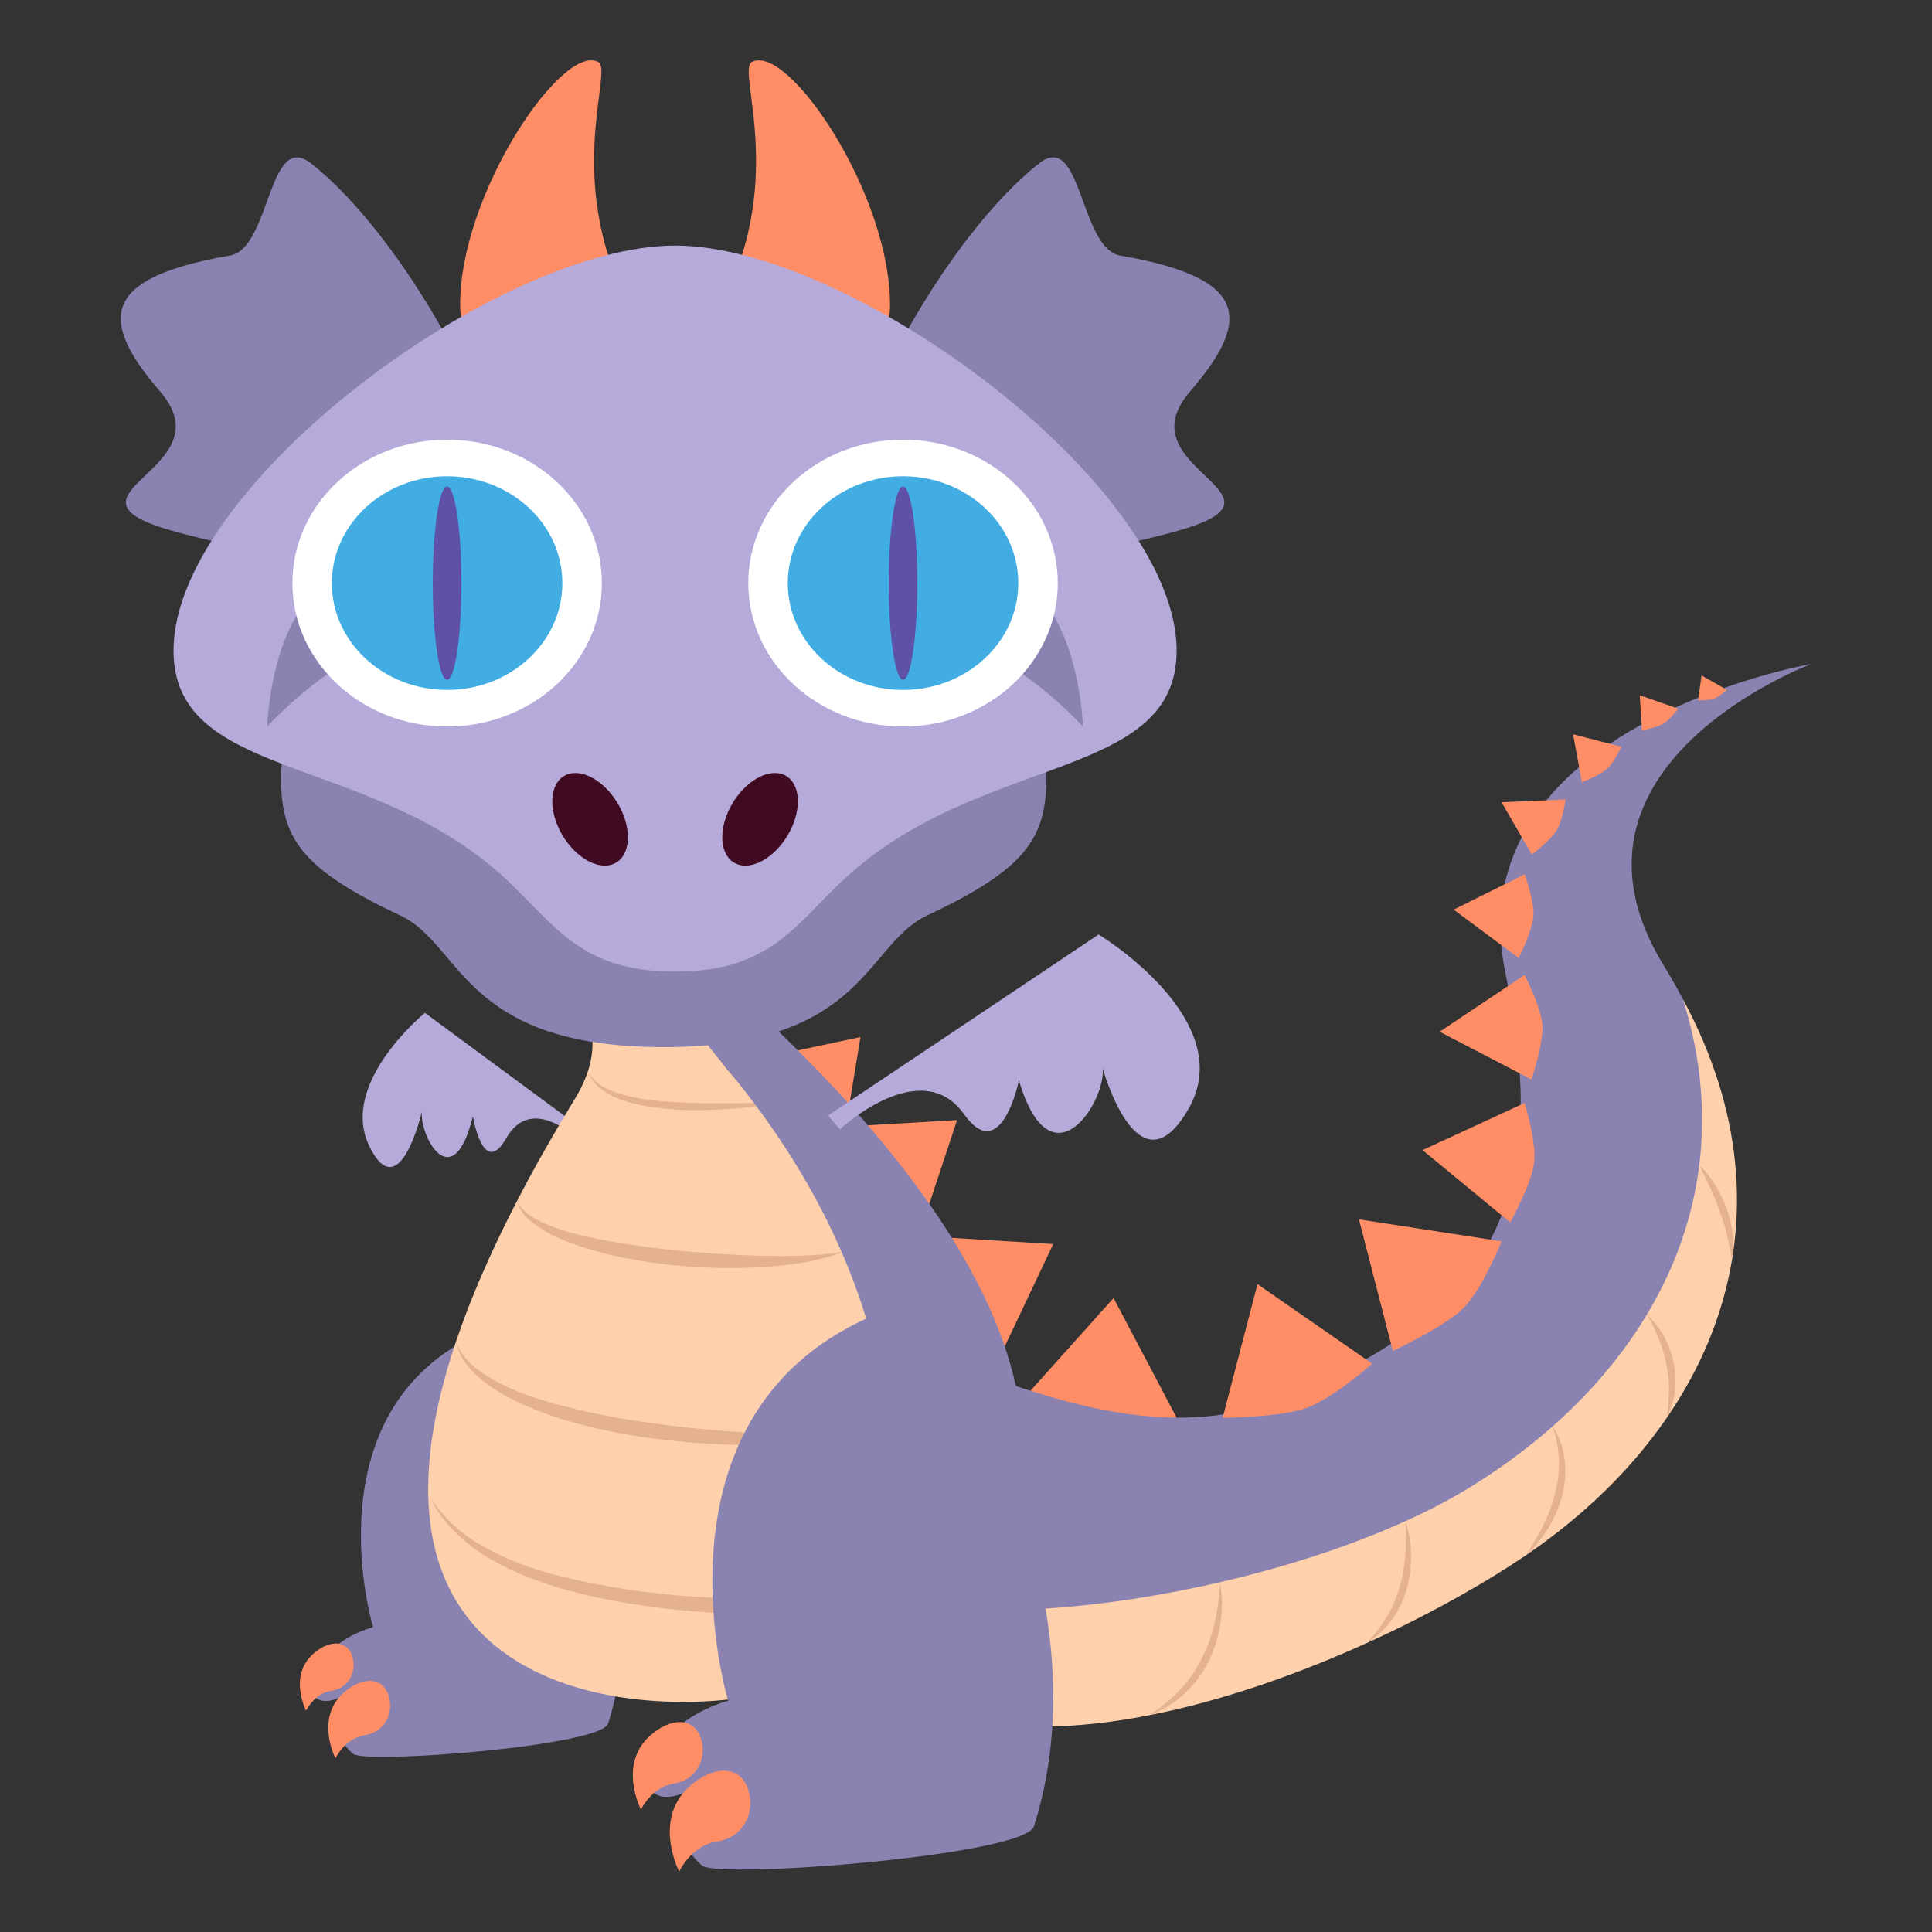 <?xml version="1.0" encoding="utf-8"?>
<!-- Generator: Adobe Illustrator 15.0.0, SVG Export Plug-In . SVG Version: 6.00 Build 0)  -->
<!DOCTYPE svg PUBLIC "-//W3C//DTD SVG 1.1//EN" "http://www.w3.org/Graphics/SVG/1.1/DTD/svg11.dtd">
<svg version="1.1" id="Layer_1" xmlns="http://www.w3.org/2000/svg" xmlns:xlink="http://www.w3.org/1999/xlink" x="0px" y="0px"
	 width="64px" height="64px" viewBox="0 0 64 64" enable-background="new 0 0 64 64" xml:space="preserve">
<rect x="0" y="0" width="64" height="64" fill="#333333" stroke="none"/>
<g>
	<path fill="#B5AADA" d="M19.359,37.449l-5.282-3.896c0,0-2.855,2.319-1.848,4.404c1.007,2.084,1.745-1.133,1.745-1.133
		c-0.074,0.828,1.027,2.842,1.691,0.154c0,0,0.341,2.072,1.104,0.727c0.882-1.552,2.505,0.152,2.505,0.152L19.359,37.449z"/>
	<path fill="#FF8E66" d="M36.888,43l-3.113,3.473c0,0,1.679,0.838,2.611,0.951c0.934,0.111,2.664-0.324,2.664-0.324L36.888,43z"/>
	<path fill="#FF8E66" d="M34.89,41.211l-4.708-0.285c0,0,0.353,1.816,0.833,2.607s1.892,1.865,1.892,1.865L34.89,41.211z"/>
	<path fill="#FF8E66" d="M31.704,37.104l-3.705,0.215c0,0,0.451,1.385,0.903,1.959s1.658,1.281,1.658,1.281L31.704,37.104z"/>
	<path fill="#FF8E66" d="M28.504,34.354l-2.63,0.559c0,0,0.479,0.943,0.869,1.305c0.389,0.362,1.333,0.737,1.333,0.737
		L28.504,34.354z"/>
	<path fill="#8A83B2" d="M26.573,51.057c2.007,10.412,16.771,4.818,23.394,0.494c6.793-4.43,9.902-11.855,5.155-19.553
		C51.024,25.355,60,21.995,60,21.995s-11.817,2.057-10.135,10.212c1.438,6.961,0.121,11.245-7.558,14.178
		C33.613,49.705,23.867,37.008,26.573,51.057z"/>
	<path fill="#FF8E66" d="M41.656,42.539l-1.154,4.428c0,0,1.91-0.012,2.784-0.328c0.877-0.318,2.169-1.467,2.169-1.467
		L41.656,42.539z"/>
	<path fill="#FF8E66" d="M45.018,40.393l1.121,4.357c0,0,1.71-0.787,2.347-1.426c0.636-0.643,1.254-2.203,1.254-2.203L45.018,40.393
		z"/>
	<path fill="#FF8E66" d="M47.123,38.098l2.903,2.395c0,0,0.709-1.27,0.792-1.969c0.088-0.699-0.314-1.986-0.314-1.986L47.123,38.098
		z"/>
	<path fill="#FF8E66" d="M47.69,34.178l3.041,1.579c0,0,0.403-1.187,0.363-1.797c-0.04-0.612-0.593-1.661-0.593-1.661L47.69,34.178z
		"/>
	<path fill="#FF8E66" d="M48.153,30.133l2.158,1.604c0,0,0.449-0.905,0.486-1.396c0.033-0.491-0.291-1.378-0.291-1.378
		L48.153,30.133z"/>
	<path fill="#FF8E66" d="M49.74,26.575l1.003,1.732c0,0,0.627-0.48,0.823-0.802c0.198-0.323,0.295-1.021,0.295-1.021L49.74,26.575z"
		/>
	<path fill="#FF8E66" d="M52.111,24.324l0.292,1.588c0,0,0.601-0.238,0.832-0.443c0.232-0.209,0.477-0.729,0.477-0.729
		L52.111,24.324z"/>
	<path fill="#FF8E66" d="M54.319,23.032l0.074,1.163c0,0,0.503-0.099,0.715-0.225c0.212-0.129,0.487-0.494,0.487-0.494
		L54.319,23.032z"/>
	<path fill="#FF8E66" d="M56.366,22.375l-0.117,0.83c0,0,0.37-0.003,0.54-0.065c0.167-0.065,0.415-0.289,0.415-0.289L56.366,22.375z
		"/>
	<g>
		<path fill="#FED0AC" d="M48.598,49.326c-5.685,3.457-17.71,5.514-21.626,2.697c2.573,9.365,16.756,3.955,23.211-0.26
			c6.529-4.26,9.554-11.289,5.564-18.667C57.839,39.709,54.6,45.678,48.598,49.326z"/>
	</g>
	<g>
		<path fill="#E5B28F" d="M40.412,52.412c0.17,0.877,0.015,1.812-0.376,2.631c-0.212,0.401-0.481,0.777-0.818,1.081
			c-0.336,0.306-0.729,0.537-1.145,0.696c0.74-0.487,1.371-1.107,1.74-1.89c0.201-0.38,0.333-0.794,0.433-1.216
			C40.339,53.291,40.404,52.855,40.412,52.412z"/>
		<path fill="#E5B28F" d="M46.555,50.393c0.251,0.713,0.242,1.508,0.047,2.248c-0.115,0.365-0.275,0.722-0.505,1.03
			c-0.225,0.312-0.516,0.567-0.835,0.765c0.518-0.542,0.915-1.162,1.1-1.864c0.111-0.345,0.16-0.707,0.192-1.07
			C46.58,51.137,46.589,50.766,46.555,50.393z"/>
		<path fill="#E5B28F" d="M51.426,47.256c0.454,0.643,0.509,1.509,0.33,2.271c-0.204,0.765-0.626,1.458-1.193,1.983
			c0.404-0.654,0.784-1.315,0.95-2.044c0.1-0.358,0.135-0.73,0.125-1.103C51.622,47.993,51.567,47.614,51.426,47.256z"/>
		<path fill="#E5B28F" d="M54.554,43.549c0.917,0.819,1.23,2.313,0.662,3.418c0.083-0.605,0.113-1.194-0.018-1.769
			c-0.048-0.288-0.142-0.567-0.249-0.843C54.838,44.082,54.713,43.809,54.554,43.549z"/>
		<path fill="#E5B28F" d="M56.288,38.602c0.424,0.388,0.706,0.902,0.913,1.437c0.09,0.272,0.165,0.551,0.195,0.837
			c0.04,0.285,0.02,0.575-0.022,0.855c-0.102-0.56-0.205-1.095-0.408-1.608C56.792,39.6,56.544,39.108,56.288,38.602z"/>
	</g>
	<g>
		<path fill="#8A83B2" d="M12.358,53.9c-2.305,0.664-2.645,3.01-1.063,2.322c2.756-1.197-1.443,0.293,0.401,1.875
			c0.407,0.35,8.211-0.258,8.448-1c1.996-6.254-2.633-13.66-4.206-12.955C10.188,46.715,12.358,53.9,12.358,53.9z"/>
		<path fill="#FF8E66" d="M10.372,54.789c-0.826,0.736-0.233,1.883-0.233,1.883s0.271-0.58,0.839-0.664
			c0.615-0.094,0.864-0.695,0.674-1.193C11.458,54.316,10.887,54.328,10.372,54.789z"/>
		<path fill="#FF8E66" d="M11.379,56.08c-0.953,0.85-0.266,2.168-0.266,2.168s0.307-0.666,0.961-0.764
			c0.713-0.107,0.999-0.801,0.775-1.375C12.631,55.537,11.975,55.551,11.379,56.08z"/>
	</g>
	<path fill="#FED0AC" d="M19.042,36.403C7.96,54.551,18.57,56.818,23.946,56.318c9.277-0.861,15.891-9.504,0.965-20.156
		c-6.166-4.399,12.326-8.422-3.648-6.939C8.534,30.407,22.559,30.64,19.042,36.403z"/>
	<path fill="#E5B28F" d="M28.861,47.555c-2.417,0.41-4.901,0.405-7.341,0.084c-1.218-0.178-2.434-0.428-3.595-0.867
		c-0.577-0.224-1.148-0.48-1.666-0.833c-0.498-0.355-1.001-0.819-1.138-1.433c0.246,0.568,0.746,0.946,1.268,1.225
		c0.519,0.295,1.086,0.503,1.661,0.677c1.153,0.342,2.342,0.573,3.54,0.736C23.987,47.479,26.415,47.576,28.861,47.555z"/>
	<path fill="#E5B28F" d="M14.254,49.6c0.463,0.737,1.135,1.303,1.889,1.699c0.746,0.413,1.559,0.696,2.387,0.906
		c1.661,0.41,3.372,0.647,5.088,0.721c1.705,0.091,3.428-0.06,5.09-0.461c1.661-0.398,3.272-1.069,4.677-2.092
		c-1.276,1.188-2.896,1.979-4.578,2.464c-1.689,0.489-3.458,0.645-5.213,0.587c-1.74-0.117-3.486-0.349-5.168-0.852
		c-0.837-0.261-1.661-0.592-2.407-1.065C15.284,51.029,14.619,50.395,14.254,49.6z"/>
	<path fill="#E5B28F" d="M27.926,41.469c-0.89,0.353-1.858,0.451-2.806,0.511c-0.953,0.058-1.908,0.018-2.858-0.074
		c-0.948-0.105-1.895-0.26-2.813-0.546c-0.457-0.146-0.911-0.313-1.339-0.541c-0.399-0.241-0.873-0.541-0.97-1.033
		c0.202,0.438,0.654,0.646,1.075,0.812c0.427,0.174,0.878,0.294,1.333,0.392c0.911,0.19,1.836,0.328,2.767,0.42
		c0.93,0.103,1.865,0.155,2.801,0.188C26.051,41.617,26.991,41.619,27.926,41.469z"/>
	<path fill="#E5B28F" d="M19.501,35.54c0.287,0.487,0.851,0.656,1.362,0.78c0.527,0.116,1.069,0.173,1.614,0.193
		c1.089,0.069,2.185,0.016,3.289,0.018c-1.086,0.204-2.193,0.273-3.302,0.232c-0.553-0.042-1.11-0.097-1.649-0.258
		C20.294,36.351,19.707,36.081,19.501,35.54z"/>
	<path fill="#8A83B2" d="M24.106,35.438c-2.396-2.881-0.994-1.907,0.636-3.474c4.559-0.928-1.306-0.046,0.817,1.98
		c11.739,11.201,9.448,18.445,2.956,21.223C30.187,50.67,30.504,43.135,24.106,35.438z"/>
	<g>
		<g>
			<path fill="#8A83B2" d="M5.313,12.982c2.25,2.607-3.954,3.418,0.527,4.639c4.163,1.136,10.771,1.896,10.771-1.44
				c0-2.287-3.222-8.337-6.307-10.768C8.884,4.292,8.963,8.23,7.619,8.464C3.403,9.198,3.206,10.54,5.313,12.982z"/>
			<path fill="#8A83B2" d="M39.412,12.982c-2.251,2.607,3.954,3.418-0.527,4.639c-4.163,1.136-10.77,1.896-10.77-1.44
				c0-2.287,3.221-8.337,6.306-10.768c1.42-1.121,1.34,2.817,2.686,3.052C41.322,9.198,41.52,10.54,39.412,12.982z"/>
		</g>
		<path fill="#8A83B2" d="M9.308,25.744c0,2.017,0.664,3.038,3.957,4.585c2.051,0.964,2.052,4.358,8.721,4.358
			c6.662,0,6.672-3.396,8.723-4.359c3.29-1.549,3.954-2.568,3.954-4.584c0-3.856-5.676-3.491-12.676-3.491
			C14.984,22.252,9.308,21.887,9.308,25.744z"/>
		<path fill="#FF8E66" d="M19.824,2.058c0.513,0.291-1.272,4.114,1.224,8.439c0.875,1.516-0.669,1.816-2.311,1.816
			c-1.983,0-3.476-0.892-3.494-2.13C15.186,6.47,18.639,1.389,19.824,2.058z"/>
		<path fill="#FF8E66" d="M24.901,2.058c1.186-0.669,4.637,4.412,4.581,8.126c-0.019,1.238-1.514,2.13-3.493,2.13
			c-1.641,0-3.188-0.301-2.312-1.816C26.174,6.172,24.387,2.349,24.901,2.058z"/>
		<path fill="#B5AADA" d="M5.748,21.55c0-5.442,10.74-13.415,16.614-13.415s16.615,7.973,16.615,13.415
			c0,4.193-6.087,3.437-10.565,7.177c-1.961,1.639-2.63,3.459-6.05,3.459c-3.418,0-4.088-1.82-6.049-3.459
			C11.834,24.99,5.748,25.744,5.748,21.55z"/>
	</g>
	<g>
		<path fill="#400A22" d="M24.22,26.688c-0.445,0.81-0.377,1.668,0.153,1.918c0.528,0.25,1.317-0.202,1.764-1.012
			c0.445-0.809,0.378-1.668-0.152-1.919C25.457,25.426,24.666,25.88,24.22,26.688z"/>
		<path fill="#400A22" d="M18.741,25.675c0.528-0.249,1.319,0.205,1.765,1.013c0.445,0.81,0.378,1.668-0.153,1.918
			c-0.527,0.25-1.317-0.202-1.765-1.012C18.143,26.786,18.211,25.926,18.741,25.675z"/>
	</g>
	<g>
		<path fill="#8A83B2" d="M13.831,18.838c0.587,0.532,1.121,1.929-1.191,2.583c-1.858,0.527-3.787,2.646-3.787,2.646
			s0.079-2.757,1.364-4.211C11.436,18.478,13.126,18.197,13.831,18.838z"/>
		<path fill="#8A83B2" d="M30.892,18.838c-0.586,0.532-1.12,1.929,1.193,2.583c1.859,0.527,3.788,2.646,3.788,2.646
			s-0.079-2.757-1.366-4.211C33.289,18.478,31.599,18.197,30.892,18.838z"/>
	</g>
	<g>
		<g>
			<ellipse fill="#FFFFFF" cx="14.812" cy="19.316" rx="5.126" ry="4.751"/>
			<ellipse fill="#42ADE2" cx="14.811" cy="19.316" rx="3.818" ry="3.539"/>
			<ellipse fill="#5E51A7" cx="14.811" cy="19.316" rx="0.474" ry="3.203"/>
		</g>
		<g>
			<ellipse fill="#FFFFFF" cx="29.914" cy="19.316" rx="5.126" ry="4.751"/>
			<ellipse fill="#42ADE2" cx="29.914" cy="19.316" rx="3.818" ry="3.539"/>
			<ellipse fill="#5E51A7" cx="29.914" cy="19.316" rx="0.473" ry="3.203"/>
		</g>
	</g>
	<g>
		<path fill="#8A83B2" d="M24.121,56.34c-2.999,0.863-3.443,3.916-1.385,3.021c3.587-1.559-1.879,0.381,0.523,2.439
			c0.53,0.453,10.683-0.334,10.992-1.301c2.597-8.139-3.425-17.775-5.472-16.857C21.293,46.99,24.121,56.34,24.121,56.34z"/>
		<path fill="#FF8E66" d="M21.535,57.496c-1.075,0.957-0.303,2.449-0.303,2.449s0.351-0.752,1.09-0.863
			c0.802-0.123,1.124-0.904,0.876-1.553C22.946,56.883,22.205,56.896,21.535,57.496z"/>
		<path fill="#FF8E66" d="M22.845,59.174c-1.24,1.107-0.346,2.824-0.346,2.824s0.399-0.867,1.253-0.996
			c0.926-0.139,1.297-1.041,1.007-1.789C24.474,58.471,23.62,58.488,22.845,59.174z"/>
	</g>
	<path fill="#B5AADA" d="M27.429,36.955l8.964-5.999c0,0,4.66,2.814,2.986,5.761c-1.673,2.946-2.851-1.332-2.851-1.332
		c0.113,1.113-1.713,3.976-2.776,0.404c0,0-0.58,2.854-1.817,1.12c-1.43-2.006-4.111,0.5-4.111,0.5L27.429,36.955z"/>
</g>
</svg>
